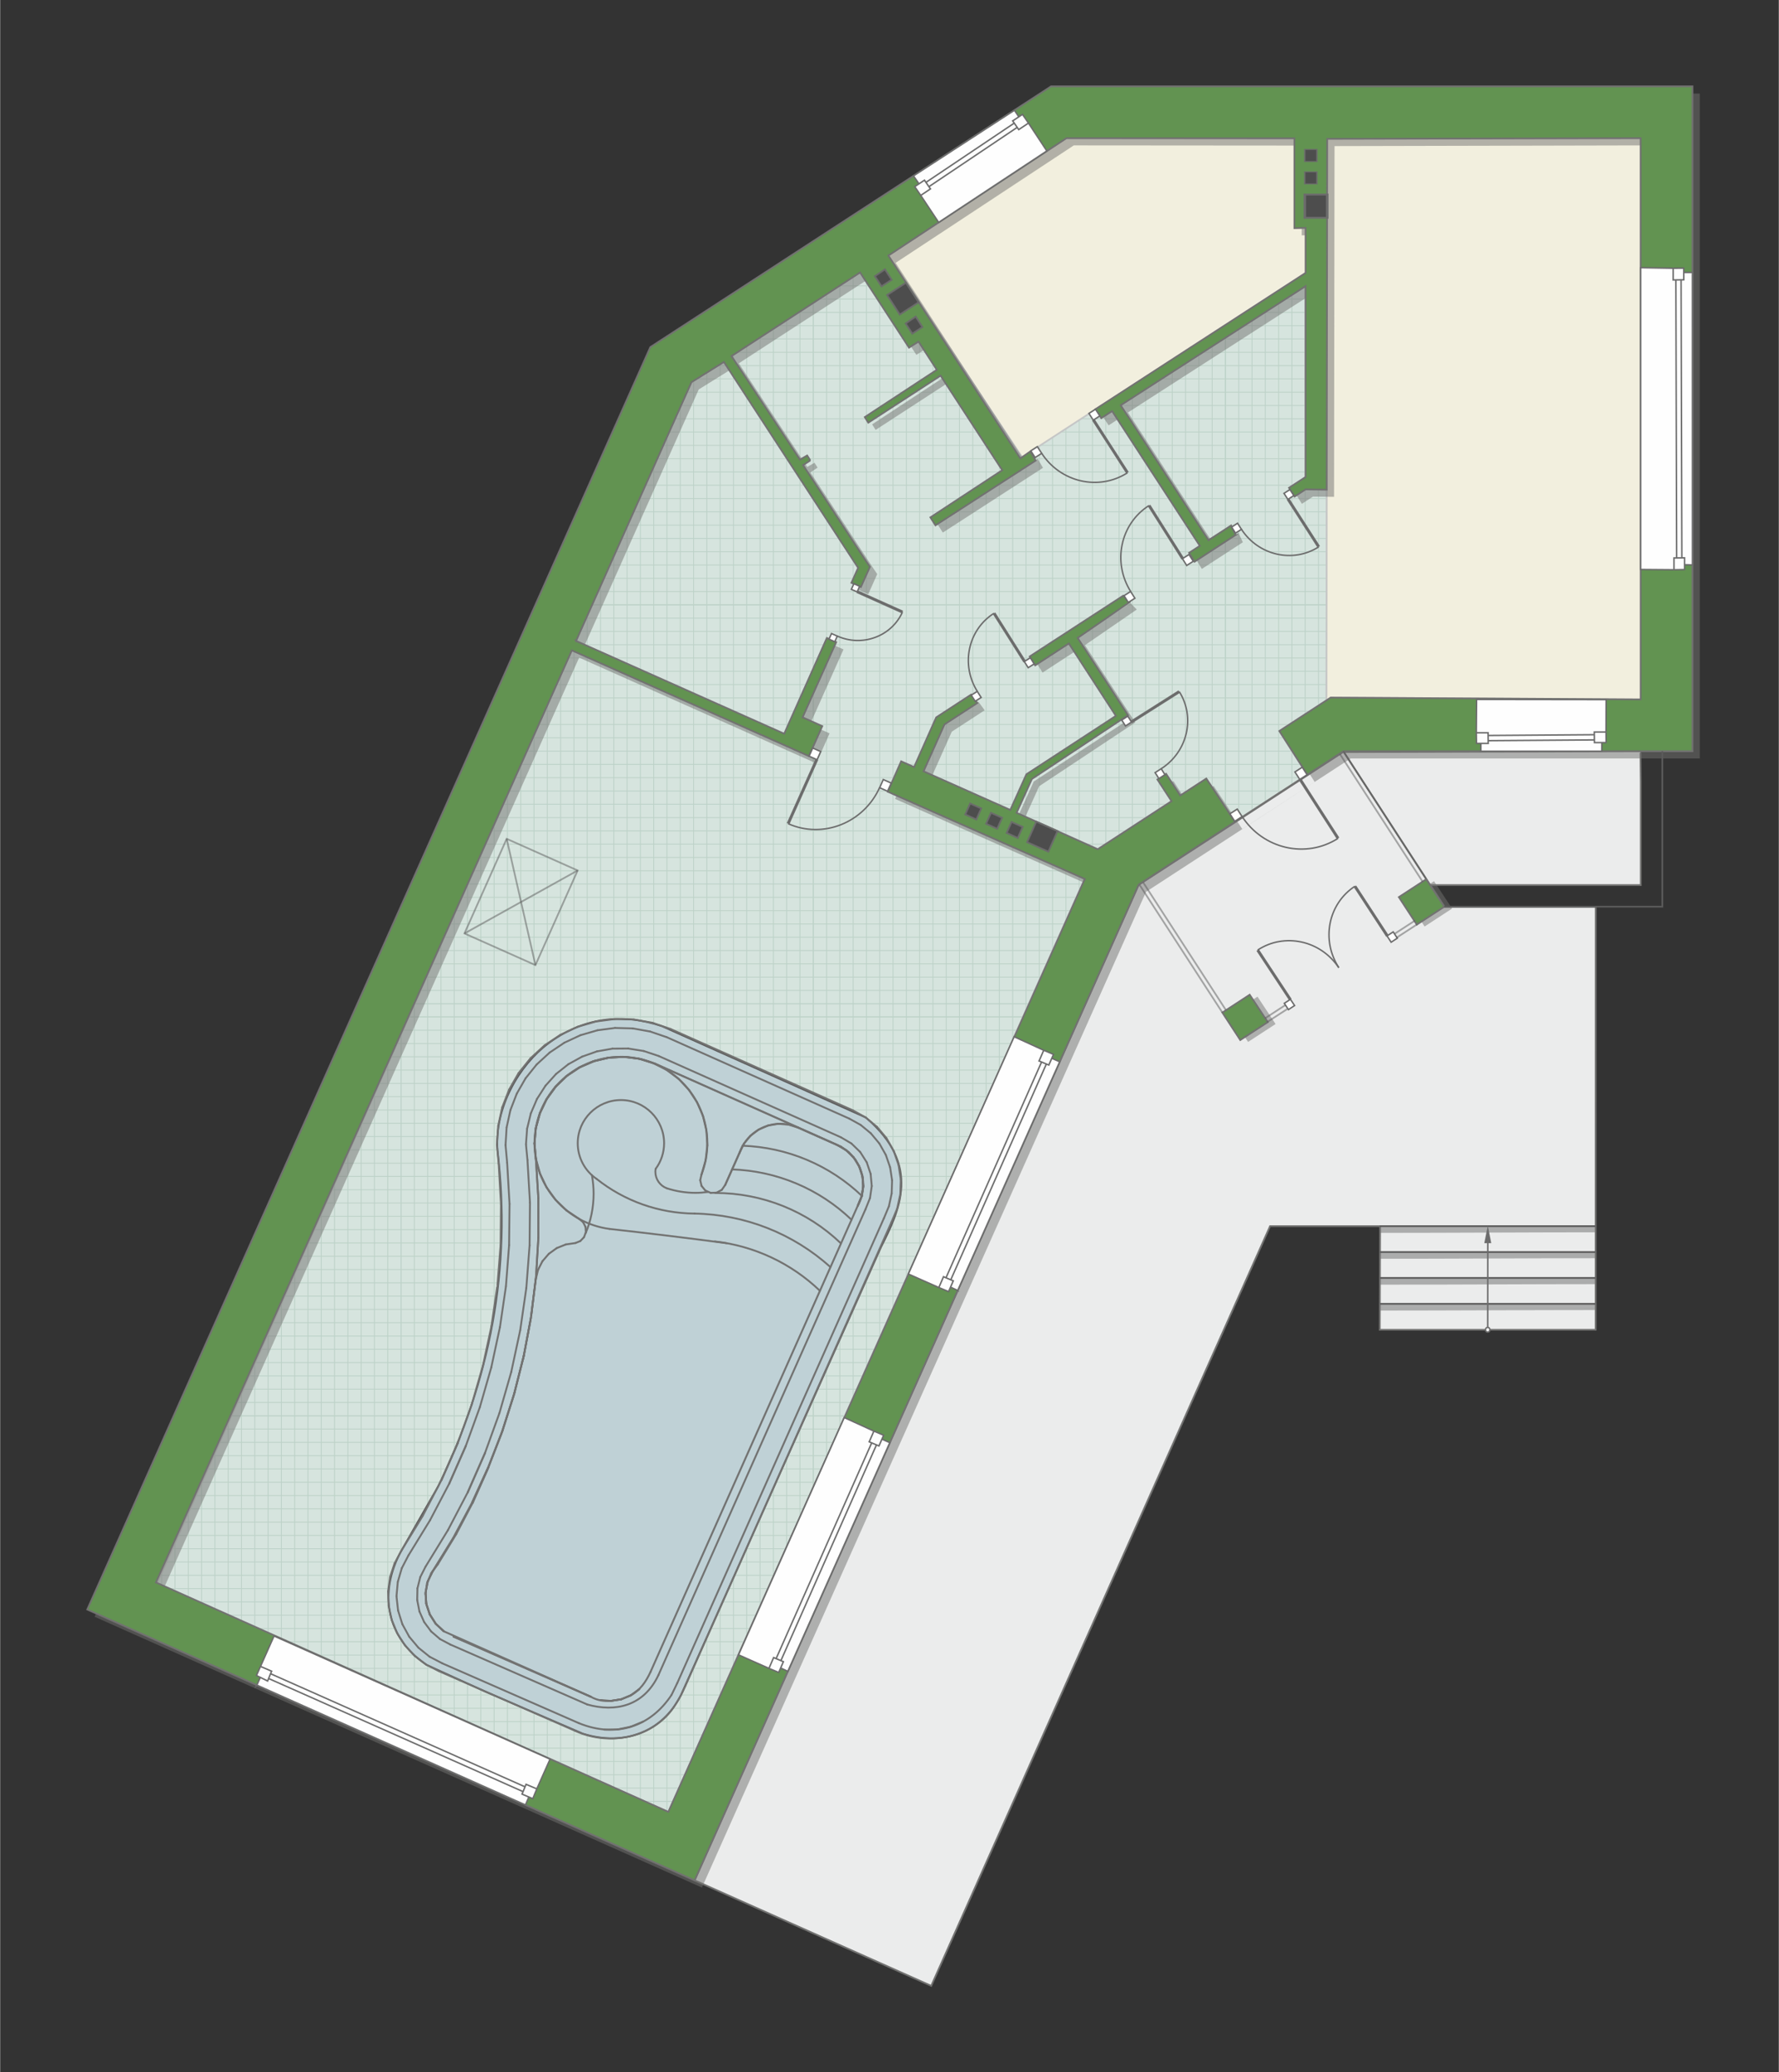 <?xml version="1.0" encoding="UTF-8"?>
<!DOCTYPE svg PUBLIC "-//W3C//DTD SVG 1.1//EN" "http://www.w3.org/Graphics/SVG/1.1/DTD/svg11.dtd">
<!-- Creator: CorelDRAW 2018 (64-Bit) -->
<svg xmlns="http://www.w3.org/2000/svg" xml:space="preserve" width="570px" height="664px" version="1.1" style="shape-rendering:geometricPrecision; text-rendering:geometricPrecision; image-rendering:optimizeQuality; fill-rule:evenodd; clip-rule:evenodd"
viewBox="0 0 410.02 477.73"
 xmlns:xlink="http://www.w3.org/1999/xlink">
 <rect x="0" y="0" width="410.02" height="477.73" fill="#333333" stroke="none"/>
 <defs>
  <style type="text/css">
   <![CDATA[
    .str8 {stroke:#5B5B5B;stroke-width:0.4;stroke-miterlimit:22.926;stroke-opacity:0.502}
    .str7 {stroke:#6C6C6C;stroke-width:0.67;stroke-miterlimit:22.926}
    .str6 {stroke:#6C6C6C;stroke-width:0.34;stroke-miterlimit:22.926}
    .str1 {stroke:#C5C6C6;stroke-width:0.4;stroke-miterlimit:22.926}
    .str2 {stroke:#727271;stroke-width:0.4;stroke-miterlimit:22.926}
    .str3 {stroke:#5B5B5B;stroke-width:0.4;stroke-miterlimit:22.926}
    .str9 {stroke:#6C6C6C;stroke-width:0.4;stroke-miterlimit:22.926}
    .str0 {stroke:#BDD2C8;stroke-width:0.2;stroke-miterlimit:22.926}
    .str4 {stroke:#727271;stroke-width:0.43;stroke-linecap:round;stroke-linejoin:round;stroke-miterlimit:10}
    .str5 {stroke:#727271;stroke-width:0.44;stroke-linecap:round;stroke-linejoin:round;stroke-miterlimit:10}
    .fil1 {fill:none}
    .fil9 {fill:none}
    .fil12 {fill:#FEFEFE}
    .fil0 {fill:#D6E4DE}
    .fil11 {fill:#4D4D4D}
    .fil6 {fill:#629351}
    .fil10 {fill:#6C6C6C}
    .fil3 {fill:#EBECEC}
    .fil2 {fill:#F2EFDE}
    .fil7 {fill:white}
    .fil4 {fill:#BFD1D6}
    .fil5 {fill:#727271;fill-opacity:0.502}
    .fil8 {fill:#6C6C6C;fill-opacity:0.502}
   ]]>
  </style>
   <clipPath id="id0">
    <path d="M159.35 88.11l86.45 -56.26 52.55 0.1 0 20.65 2.58 0 0 60.14 4.87 0.14 -0.06 48.59 -10.87 7.07 6.41 10.07 -16.64 10.84 -6.61 -9.97 -24.99 16.26 -99.01 221.98 -117.91 -52.68 96.49 -216.98 26.74 -59.95zm-25.04 311.57c9.63,3 18.25,-0.37 22.58,-8.79 15.38,-34.46 30.77,-68.92 46.16,-103.38 4.21,-8.39 9.44,-18.89 -3.52,-29.88l-46.97 -21.05c-9.36,-3.13 -18.32,-1.92 -26.23,4 -6.66,4.99 -12.4,14.67 -11.69,24.63 3.29,27.21 -1.75,53.1 -13.71,77.53l-8.45 14.77c-5.25,9.53 -3.66,19.98 5.85,26.33l13.53 6.16c7.48,3.23 14.96,6.46 22.45,9.68z"/>
   </clipPath>
 </defs>
 <g id="ПОЛ">
  <path class="fil0" d="M159.35 88.11l86.45 -56.26 52.55 0.1 0 20.65 2.58 0 0 60.14 4.87 0.14 -0.06 48.59 -10.87 7.07 6.41 10.07 -16.64 10.84 -6.61 -9.97 -24.99 16.26 -99.01 221.98 -117.91 -52.68 96.49 -216.98 26.74 -59.95zm-25.04 311.57c9.63,3 18.25,-0.37 22.58,-8.79 15.38,-34.46 30.77,-68.92 46.16,-103.38 4.21,-8.39 9.44,-18.89 -3.52,-29.88l-46.97 -21.05c-9.36,-3.13 -18.32,-1.92 -26.23,4 -6.66,4.99 -12.4,14.67 -11.69,24.63 3.29,27.21 -1.75,53.1 -13.71,77.53l-8.45 14.77c-5.25,9.53 -3.66,19.98 5.85,26.33l13.53 6.16c7.48,3.23 14.96,6.46 22.45,9.68z"/>
  <g style="clip-path:url(#id0)">
   <g id="_2994800676688">
    <path id="1" class="fil1 str0" d="M334.48 213.01l-259.29 0m259.29 3.06l-259.29 0m259.29 3.07l-259.29 0m259.29 3.06l-259.29 0m259.29 3.07l-259.29 0m259.29 3.06l-259.29 0m259.29 3.07l-259.29 0m259.29 3.06l-259.29 0m259.3 -45.97l-259.3 0m259.3 3.06l-259.3 0m259.3 3.07l-259.3 0m259.3 3.06l-259.3 0m259.3 3.07l-259.3 0m259.3 3.06l-259.3 0m259.3 3.07l-259.3 0m259.3 3.06l-259.3 0m259.29 -45.98l-259.29 0m259.29 3.07l-259.29 0m259.29 3.06l-259.29 0m259.29 3.07l-259.29 0m259.29 3.07l-259.29 0m259.29 3.06l-259.29 0m259.29 3.07l-259.29 0m259.29 3.06l-259.29 0m259.3 -45.98l-259.3 0m259.3 3.07l-259.3 0m259.3 3.06l-259.3 0m259.3 3.07l-259.3 0m259.3 3.06l-259.3 0m259.3 3.07l-259.3 0m259.3 3.06l-259.3 0m259.3 3.07l-259.3 0"/>
    <path class="fil1 str0" d="M208.89 344.93l0 -315.86m-3.07 315.86l0 -315.86m-3.06 315.86l0 -315.86m-3.07 315.86l0 -315.86m-3.06 315.86l0 -315.86m-3.07 315.86l0 -315.86m-3.06 315.86l0 -315.86m-3.07 315.86l0 -315.86m45.98 315.86l0 -315.85m-3.07 315.85l0 -315.85m-3.06 315.85l0 -315.85m-3.07 315.85l0 -315.85m-3.06 315.85l0 -315.85m-3.07 315.85l0 -315.85m-3.06 315.85l0 -315.85m-3.07 315.85l0 -315.85m45.98 315.85l0 -315.86m-3.06 315.86l0 -315.86m-3.07 315.86l0 -315.86m-3.06 315.86l0 -315.86m-3.07 315.86l0 -315.86m-3.07 315.86l0 -315.86m-3.06 315.86l0 -315.86m-3.07 315.86l0 -315.86m45.98 315.86l0 -315.85m-3.06 315.85l0 -315.85m-3.07 315.85l0 -315.85m-3.06 315.85l0 -315.85m-3.07 315.85l0 -315.85m-3.06 315.85l0 -315.85m-3.07 315.85l0 -315.85m-3.06 315.85l0 -315.85"/>
    <path class="fil1 str0" d="M113.87 425.44l0 -387.59m-3.07 387.59l0 -387.59m-3.06 387.59l0 -387.59m-3.07 387.59l0 -387.59m-3.06 387.59l0 -387.59m-3.07 387.59l0 -387.59m-3.06 387.59l0 -387.59m-3.07 387.59l0 -387.59m45.98 387.6l0 -387.6m-3.07 387.6l0 -387.6m-3.06 387.6l0 -387.6m-3.07 387.6l0 -387.6m-3.06 387.6l0 -387.6m-3.07 387.6l0 -387.6m-3.06 387.6l0 -387.6m-3.07 387.6l0 -387.6m45.98 387.59l0 -387.59m-3.07 387.59l0 -387.59m-3.06 387.59l0 -387.59m-3.07 387.59l0 -387.59m-3.06 387.59l0 -387.59m-3.07 387.59l0 -387.59m-3.06 387.59l0 -387.59m-3.07 387.59l0 -387.59m45.98 387.6l0 -387.6m-3.06 387.6l0 -387.6m-3.07 387.6l0 -387.6m-3.06 387.6l0 -387.6m-3.07 387.6l0 -387.6m-3.07 387.6l0 -387.6m-3.06 387.6l0 -387.6m-3.07 387.6l0 -387.6"/>
    <path class="fil1 str0" d="M361.21 304.94l-338.65 0m338.65 3.07l-338.65 0m338.65 3.06l-338.65 0m338.65 3.07l-338.65 0m338.65 3.06l-338.65 0m338.65 3.07l-338.65 0m338.65 3.06l-338.65 0m338.65 3.07l-338.65 0m338.65 -45.98l-338.65 0m338.65 3.07l-338.65 0m338.65 3.06l-338.65 0m338.65 3.07l-338.65 0m338.65 3.06l-338.65 0m338.65 3.07l-338.65 0m338.65 3.06l-338.65 0m338.65 3.07l-338.65 0m338.65 -45.98l-338.65 0m338.65 3.06l-338.65 0m338.65 3.07l-338.65 0m338.65 3.06l-338.65 0m338.65 3.07l-338.65 0m338.65 3.06l-338.65 0m338.65 3.07l-338.65 0m338.65 3.06l-338.65 0m338.65 -45.97l-338.65 0m338.65 3.06l-338.65 0m338.65 3.07l-338.65 0m338.65 3.06l-338.65 0m338.65 3.07l-338.65 0m338.65 3.06l-338.65 0m338.65 3.07l-338.65 0m338.65 3.06l-338.65 0"/>
    <path class="fil1 str0" d="M363.07 399.96l-338.65 0m338.65 3.06l-338.65 0m338.65 3.07l-338.65 0m338.65 3.07l-338.65 0m338.65 3.06l-338.65 0m338.65 3.07l-338.65 0m338.65 3.06l-338.65 0m338.65 3.07l-338.65 0m338.65 -45.98l-338.65 0m338.65 3.06l-338.65 0m338.65 3.07l-338.65 0m338.65 3.06l-338.65 0m338.65 3.07l-338.65 0m338.65 3.07l-338.65 0m338.65 3.06l-338.65 0m338.65 3.07l-338.65 0m338.65 -45.98l-338.65 0m338.65 3.06l-338.65 0m338.65 3.07l-338.65 0m338.65 3.06l-338.65 0m338.65 3.07l-338.65 0m338.65 3.06l-338.65 0m338.65 3.07l-338.65 0m338.65 3.06l-338.65 0m338.65 -45.97l-338.65 0m338.65 3.06l-338.65 0m338.65 3.07l-338.65 0m338.65 3.06l-338.65 0m338.65 3.07l-338.65 0m338.65 3.06l-338.65 0m338.65 3.07l-338.65 0m338.65 3.06l-338.65 0"/>
    <path class="fil1 str0" d="M303.9 348.68l0 -315.86m-3.06 315.86l0 -315.86m-3.07 315.86l0 -315.86m-3.06 315.86l0 -315.86m-3.07 315.86l0 -315.86m-3.06 315.86l0 -315.86m-3.07 315.86l0 -315.86m-3.06 315.86l0 -315.86m45.98 315.86l0 -315.85m-3.07 315.85l0 -315.85m-3.07 315.85l0 -315.85m-3.06 315.85l0 -315.85m-3.07 315.85l0 -315.85m-3.06 315.85l0 -315.85m-3.07 315.85l0 -315.85m-3.06 315.85l0 -315.85m45.98 315.85l0 -315.86m-3.07 315.86l0 -315.86m-3.06 315.86l0 -315.86m-3.07 315.86l0 -315.86m-3.06 315.86l0 -315.86m-3.07 315.86l0 -315.86m-3.06 315.86l0 -315.86m-3.07 315.86l0 -315.86m45.98 315.86l0 -315.85m-3.07 315.85l0 -315.85m-3.06 315.85l0 -315.85m-3.07 315.85l0 -315.85m-3.06 315.85l0 -315.85m-3.07 315.85l0 -315.85m-3.06 315.85l0 -315.85m-3.07 315.85l0 -315.85"/>
    <path class="fil1 str0" d="M325.71 118l-223.33 0m223.33 3.07l-223.33 0m223.33 3.06l-223.33 0m223.33 3.07l-223.33 0m223.33 3.06l-223.33 0m223.33 3.07l-223.33 0m223.33 3.06l-223.33 0m223.33 3.07l-223.33 0m223.33 -45.98l-223.32 0m223.32 3.07l-223.32 0m223.32 3.06l-223.32 0m223.32 3.07l-223.32 0m223.32 3.06l-223.32 0m223.32 3.07l-223.32 0m223.32 3.06l-223.32 0m223.32 3.07l-223.32 0m223.32 -45.98l-223.33 0m223.33 3.06l-223.33 0m223.33 3.07l-223.33 0m223.33 3.06l-223.33 0m223.33 3.07l-223.33 0m223.33 3.07l-223.33 0m223.33 3.06l-223.33 0m223.33 3.07l-223.33 0m223.33 -45.98l-223.32 0m223.32 3.06l-223.32 0m223.32 3.07l-223.32 0m223.32 3.06l-223.32 0m223.32 3.07l-223.32 0m223.32 3.06l-223.32 0m223.32 3.07l-223.32 0m223.32 3.07l-223.32 0"/>
    <path class="fil1 str0" d="M299.13 22.97l-98.51 0m98.51 3.06l-98.51 0m98.51 3.07l-98.51 0m98.51 3.07l-98.51 0m98.51 3.06l-98.51 0m98.51 3.07l-98.51 0m98.51 3.06l-98.51 0m98.51 3.07l-98.51 0m98.51 -45.98l-98.51 0m98.51 3.06l-98.51 0m98.51 3.07l-98.51 0m98.51 3.06l-98.51 0m98.51 3.07l-98.51 0m98.51 3.07l-98.51 0m98.51 3.06l-98.51 0m98.51 3.07l-98.51 0m98.51 -45.98l-98.51 0m98.51 3.06l-98.51 0m98.51 3.07l-98.51 0m98.51 3.06l-98.51 0m98.51 3.07l-98.51 0m98.51 3.06l-98.51 0m98.51 3.07l-98.51 0m98.51 3.06l-98.51 0m98.51 -45.97l-98.51 0m98.51 3.06l-98.51 0m98.51 3.07l-98.51 0m98.51 3.06l-98.51 0m98.51 3.07l-98.51 0m98.51 3.06l-98.51 0m98.51 3.07l-98.51 0m98.51 3.06l-98.51 0"/>
    <path class="fil1 str0" d="M18.84 419.95l0 -387.59m-3.06 387.59l0 -387.59m-3.07 387.59l0 -387.59m-3.06 387.59l0 -387.59m-3.07 387.59l0 -387.59m-3.06 387.59l0 -387.59m-3.07 387.59l0 -387.59m-3.06 387.59l0 -387.59m45.98 387.6l0 -387.6m-3.07 387.6l0 -387.6m-3.07 387.6l0 -387.6m-3.06 387.6l0 -387.6m-3.07 387.6l0 -387.6m-3.06 387.6l0 -387.6m-3.07 387.6l0 -387.6m-3.06 387.6l0 -387.6m45.98 387.59l0 -387.59m-3.07 387.59l0 -387.59m-3.06 387.59l0 -387.59m-3.07 387.59l0 -387.59m-3.06 387.59l0 -387.59m-3.07 387.59l0 -387.59m-3.06 387.59l0 -387.59m-3.07 387.59l0 -387.59m45.98 387.6l0 -387.6m-3.07 387.6l0 -387.6m-3.06 387.6l0 -387.6m-3.07 387.6l0 -387.6m-3.06 387.6l0 -387.6m-3.07 387.6l0 -387.6m-3.06 387.6l0 -387.6m-3.07 387.6l0 -387.6"/>
   </g>
  </g>
  <path class="fil1 str1" d="M159.35 88.11l86.45 -56.26 52.55 0.1 0 20.65 2.58 0 0 60.14 4.87 0.14 -0.06 48.59 -10.87 7.07 6.41 10.07 -16.64 10.84 -6.61 -9.97 -24.99 16.26 -99.01 221.98 -117.91 -52.68 96.49 -216.98 26.74 -59.95zm-25.04 311.57c9.63,3 18.25,-0.37 22.58,-8.79 15.38,-34.46 30.77,-68.92 46.16,-103.38 4.21,-8.39 9.44,-18.89 -3.52,-29.88l-46.97 -21.05c-9.36,-3.13 -18.32,-1.92 -26.23,4 -6.66,4.99 -12.4,14.67 -11.69,24.63 3.29,27.21 -1.75,53.1 -13.71,77.53l-8.45 14.77c-5.25,9.53 -3.66,19.98 5.85,26.33l13.53 6.16c7.48,3.23 14.96,6.46 22.45,9.68z"/>
  <polygon id="ламинат" class="fil2 str1" points="300.93,31.85 245.8,31.85 204.74,58.92 235.58,105.4 300.93,62.92 300.93,112.82 305.8,112.88 305.74,161.47 306.71,160.83 378.35,161.3 378.17,31.85 347.82,31.85 "/>
  <polygon id="Терраса" class="fil3 str2" points="367.81,209.03 367.79,282.68 367.79,306.57 318.03,306.57 318.11,282.68 292.74,282.68 214.63,457.82 160.08,433.5 262.42,204.02 309.7,173.3 332.9,209.03 "/>
  <polygon id="Терраса_0" class="fil3 str2" points="378.11,173.19 378.19,180.16 378.19,204.05 329.67,204.05 309.75,173.38 "/>
  <path class="fil4 str3" d="M134.31 399.68c9.63,3 18.25,-0.37 22.58,-8.79 15.38,-34.46 30.77,-68.92 46.16,-103.38 4.21,-8.39 9.44,-18.89 -3.52,-29.88l-46.97 -21.05c-9.36,-3.13 -18.32,-1.92 -26.23,4 -6.66,4.99 -12.4,14.67 -11.69,24.63 3.29,27.21 -1.75,53.1 -13.71,77.53l-8.45 14.77c-5.25,9.53 -3.66,19.98 5.85,26.33l13.53 6.16c7.48,3.23 14.96,6.46 22.45,9.68z"/>
 </g>
 <g id="СТЕНЫ">
  <g id="_2994800684048">
   <line class="fil1 str4" x1="114.56" y1="296.76" x2="113.21" y2= "306.03" />
   <line class="fil1 str4" x1="108.7" y1="323.82" x2="105.51" y2= "332.64" />
   <line class="fil1 str4" x1="105.51" y1="332.64" x2="101.73" y2= "341.21" />
   <line class="fil1 str4" x1="122.35" y1="303.77" x2="120.69" y2= "312.7" />
   <line class="fil1 str4" x1="115.81" y1="329.79" x2="112.54" y2= "338.26" />
   <line class="fil1 str4" x1="112.54" y1="338.26" x2="108.76" y2= "346.52" />
   <line class="fil1 str4" x1="122.35" y1="303.77" x2="120.69" y2= "312.7" />
   <line class="fil1 str4" x1="115.81" y1="329.79" x2="112.54" y2= "338.26" />
   <line class="fil1 str4" x1="112.54" y1="338.26" x2="108.76" y2= "346.52" />
   <line class="fil1 str4" x1="115.09" y1="325.78" x2="111.74" y2= "335.04" />
   <line class="fil1 str4" x1="111.74" y1="335.04" x2="107.78" y2= "344.05" />
   <line class="fil1 str4" x1="110.58" y1="324.4" x2="107.34" y2= "333.35" />
   <line class="fil1 str4" x1="107.34" y1="333.35" x2="103.51" y2= "342.05" />
   <line class="fil1 str5" x1="122.25" y1="304.41" x2="120.54" y2= "313.37" />
   <line class="fil1 str5" x1="115.55" y1="330.53" x2="112.22" y2= "339.02" />
   <line class="fil1 str5" x1="112.22" y1="339.02" x2="108.9" y2= "346.48" />
   <path class="fil1 str4" d="M140.47 283.32c-9.9,-1.32 -17.3,-9.77 -17.3,-19.75 0,-11.01 8.92,-19.93 19.93,-19.93 11,0 19.92,8.92 19.92,19.93 0,2.46 -0.46,4.9 -1.34,7.19"/>
   <path class="fil1 str4" d="M170.43 265.79c1.38,-4.01 5.16,-6.71 9.41,-6.71 1.42,0 2.82,0.3 4.11,0.89"/>
   <path class="fil1 str4" d="M163.14 274.8c-0.95,0.13 -1.91,0.2 -2.86,0.2 -2.25,0 -4.48,-0.36 -6.61,-1.05"/>
   <path class="fil1 str4" d="M153.67 273.95c-1.58,-0.6 -2.63,-2.11 -2.63,-3.8 0,-0.22 0.02,-0.45 0.06,-0.67"/>
   <path class="fil1 str4" d="M137.52 271.81c-2.74,-1.85 -4.38,-4.94 -4.38,-8.24 0,-5.5 4.46,-9.96 9.96,-9.96 5.49,0 9.95,4.46 9.95,9.96 0,2.12 -0.68,4.2 -1.95,5.91"/>
   <line class="fil1 str4" x1="92.48" y1="357.51" x2="90.91" y2= "360.44" />
   <line class="fil1 str4" x1="90.91" y1="360.44" x2="89.88" y2= "363.59" />
   <line class="fil1 str4" x1="89.55" y1="370.21" x2="90.26" y2= "373.45" />
   <line class="fil1 str4" x1="90.26" y1="373.45" x2="91.53" y2= "376.53" />
   <line class="fil1 str4" x1="91.53" y1="376.53" x2="93.32" y2= "379.33" />
   <line class="fil1 str4" x1="93.32" y1="379.33" x2="95.57" y2= "381.77" />
   <line class="fil1 str4" x1="95.57" y1="381.77" x2="98.22" y2= "383.78" />
   <line class="fil1 str4" x1="98.22" y1="383.78" x2="101.18" y2= "385.29" />
   <line class="fil1 str4" x1="196.56" y1="255.98" x2="154.52" y2= "237.22" />
   <line class="fil1 str4" x1="154.52" y1="237.22" x2="150.38" y2= "235.8" />
   <line class="fil1 str4" x1="150.38" y1="235.8" x2="146.06" y2= "235.03" />
   <line class="fil1 str4" x1="146.06" y1="235.03" x2="141.67" y2= "234.93" />
   <line class="fil1 str4" x1="141.67" y1="234.93" x2="137.32" y2= "235.5" />
   <line class="fil1 str4" x1="137.32" y1="235.5" x2="133.11" y2= "236.72" />
   <line class="fil1 str4" x1="133.11" y1="236.72" x2="129.14" y2= "238.57" />
   <line class="fil1 str4" x1="129.14" y1="238.57" x2="125.49" y2= "241.01" />
   <line class="fil1 str4" x1="125.49" y1="241.01" x2="122.26" y2= "243.97" />
   <line class="fil1 str4" x1="122.26" y1="243.97" x2="119.51" y2= "247.39" />
   <line class="fil1 str4" x1="119.51" y1="247.39" x2="117.33" y2= "251.19" />
   <line class="fil1 str4" x1="117.33" y1="251.19" x2="115.74" y2= "255.28" />
   <line class="fil1 str4" x1="115.74" y1="255.28" x2="114.8" y2= "259.56" />
   <line class="fil1 str4" x1="114.8" y1="259.56" x2="114.52" y2= "263.94" />
   <line class="fil1 str4" x1="114.52" y1="263.94" x2="114.92" y2= "268.31" />
   <line class="fil1 str4" x1="114.92" y1="268.31" x2="115.45" y2= "277.67" />
   <line class="fil1 str4" x1="115.45" y1="277.67" x2="115.36" y2= "287.04" />
   <line class="fil1 str4" x1="105.51" y1="332.64" x2="101.73" y2= "341.21" />
   <line class="fil1 str4" x1="99.7" y1="362.25" x2="98.57" y2= "364.57" />
   <line class="fil1 str4" x1="98.21" y1="369.68" x2="99" y2= "372.13" />
   <line class="fil1 str4" x1="99" y1="372.13" x2="100.37" y2= "374.31" />
   <line class="fil1 str4" x1="100.37" y1="374.31" x2="102.25" y2= "376.08" />
   <line class="fil1 str4" x1="104.51" y1="377.32" x2="136.15" y2= "391.17" />
   <line class="fil1 str4" x1="196.74" y1="266.84" x2="195.05" y2= "265.19" />
   <line class="fil1 str4" x1="193.01" y1="263.99" x2="151.01" y2= "245.25" />
   <line class="fil1 str4" x1="151.01" y1="245.25" x2="147.6" y2= "244.14" />
   <line class="fil1 str4" x1="147.6" y1="244.14" x2="144.05" y2= "243.65" />
   <line class="fil1 str4" x1="144.05" y1="243.65" x2="140.47" y2= "243.81" />
   <line class="fil1 str4" x1="140.47" y1="243.81" x2="136.98" y2= "244.61" />
   <line class="fil1 str4" x1="136.98" y1="244.61" x2="133.69" y2= "246.01" />
   <line class="fil1 str4" x1="133.69" y1="246.01" x2="130.7" y2= "247.98" />
   <line class="fil1 str4" x1="130.7" y1="247.98" x2="128.11" y2= "250.46" />
   <line class="fil1 str4" x1="128.11" y1="250.46" x2="126" y2= "253.35" />
   <line class="fil1 str4" x1="126" y1="253.35" x2="124.45" y2= "256.58" />
   <line class="fil1 str4" x1="124.45" y1="256.58" x2="123.49" y2= "260.04" />
   <line class="fil1 str4" x1="123.49" y1="260.04" x2="123.17" y2= "263.6" />
   <line class="fil1 str4" x1="123.17" y1="263.6" x2="123.49" y2= "267.17" />
   <line class="fil1 str4" x1="123.49" y1="267.17" x2="124.06" y2= "276.23" />
   <line class="fil1 str4" x1="124.06" y1="276.23" x2="124.07" y2= "285.32" />
   <line class="fil1 str4" x1="112.54" y1="338.26" x2="108.76" y2= "346.52" />
   <line class="fil1 str4" x1="104.47" y1="354.53" x2="99.7" y2= "362.25" />
   <line class="fil1 str4" x1="99.7" y1="362.25" x2="98.57" y2= "364.57" />
   <line class="fil1 str4" x1="98.21" y1="369.68" x2="99" y2= "372.13" />
   <line class="fil1 str4" x1="99" y1="372.13" x2="100.37" y2= "374.31" />
   <line class="fil1 str4" x1="100.37" y1="374.31" x2="102.25" y2= "376.08" />
   <line class="fil1 str4" x1="104.51" y1="377.32" x2="136.15" y2= "391.17" />
   <line class="fil1 str4" x1="196.74" y1="266.84" x2="195.05" y2= "265.19" />
   <line class="fil1 str4" x1="193.01" y1="263.99" x2="151.01" y2= "245.25" />
   <line class="fil1 str4" x1="151.01" y1="245.25" x2="147.6" y2= "244.14" />
   <line class="fil1 str4" x1="147.6" y1="244.14" x2="144.05" y2= "243.65" />
   <line class="fil1 str4" x1="144.05" y1="243.65" x2="140.47" y2= "243.81" />
   <line class="fil1 str4" x1="140.47" y1="243.81" x2="136.98" y2= "244.61" />
   <line class="fil1 str4" x1="136.98" y1="244.61" x2="133.69" y2= "246.01" />
   <line class="fil1 str4" x1="133.69" y1="246.01" x2="130.7" y2= "247.98" />
   <line class="fil1 str4" x1="130.7" y1="247.98" x2="128.11" y2= "250.46" />
   <line class="fil1 str4" x1="128.11" y1="250.46" x2="126" y2= "253.35" />
   <line class="fil1 str4" x1="126" y1="253.35" x2="124.45" y2= "256.58" />
   <line class="fil1 str4" x1="124.45" y1="256.58" x2="123.49" y2= "260.04" />
   <line class="fil1 str4" x1="123.49" y1="260.04" x2="123.17" y2= "263.6" />
   <line class="fil1 str4" x1="123.17" y1="263.6" x2="123.49" y2= "267.17" />
   <line class="fil1 str4" x1="123.49" y1="267.17" x2="124.06" y2= "276.23" />
   <line class="fil1 str4" x1="124.06" y1="276.23" x2="124.07" y2= "285.32" />
   <line class="fil1 str4" x1="112.54" y1="338.26" x2="108.76" y2= "346.52" />
   <line class="fil1 str4" x1="104.47" y1="354.53" x2="99.7" y2= "362.25" />
   <line class="fil1 str4" x1="98.06" y1="361.18" x2="96.85" y2= "363.57" />
   <line class="fil1 str4" x1="96.13" y1="368.87" x2="96.65" y2= "371.51" />
   <line class="fil1 str4" x1="96.65" y1="371.51" x2="97.74" y2= "373.96" />
   <line class="fil1 str4" x1="97.74" y1="373.96" x2="99.35" y2= "376.12" />
   <line class="fil1 str4" x1="99.35" y1="376.12" x2="101.39" y2= "377.87" />
   <line class="fil1 str4" x1="101.39" y1="377.87" x2="103.76" y2= "379.13" />
   <line class="fil1 str4" x1="196.23" y1="263.62" x2="193.8" y2= "262.19" />
   <line class="fil1 str4" x1="193.8" y1="262.19" x2="151.79" y2= "243.45" />
   <line class="fil1 str4" x1="151.79" y1="243.45" x2="148.35" y2= "242.3" />
   <line class="fil1 str4" x1="148.35" y1="242.3" x2="144.77" y2= "241.73" />
   <line class="fil1 str4" x1="144.77" y1="241.73" x2="141.15" y2= "241.76" />
   <line class="fil1 str4" x1="141.15" y1="241.76" x2="137.57" y2= "242.39" />
   <line class="fil1 str4" x1="137.57" y1="242.39" x2="134.15" y2= "243.6" />
   <line class="fil1 str4" x1="134.15" y1="243.6" x2="130.98" y2= "245.35" />
   <line class="fil1 str4" x1="130.98" y1="245.35" x2="128.14" y2= "247.6" />
   <line class="fil1 str4" x1="128.14" y1="247.6" x2="125.71" y2= "250.3" />
   <line class="fil1 str4" x1="125.71" y1="250.3" x2="123.75" y2= "253.35" />
   <line class="fil1 str4" x1="123.75" y1="253.35" x2="122.33" y2= "256.68" />
   <line class="fil1 str4" x1="122.33" y1="256.68" x2="121.47" y2= "260.21" />
   <line class="fil1 str4" x1="121.47" y1="260.21" x2="121.21" y2= "263.82" />
   <line class="fil1 str4" x1="121.21" y1="263.82" x2="121.55" y2= "267.44" />
   <line class="fil1 str4" x1="121.55" y1="267.44" x2="122.13" y2= "277.27" />
   <line class="fil1 str4" x1="122.13" y1="277.27" x2="122.04" y2= "287.12" />
   <line class="fil1 str4" x1="111.74" y1="335.04" x2="107.78" y2= "344.05" />
   <line class="fil1 str4" x1="103.21" y1="352.78" x2="98.06" y2= "361.18" />
   <line class="fil1 str4" x1="94.12" y1="358.58" x2="92.59" y2= "361.52" />
   <line class="fil1 str4" x1="92.59" y1="361.52" x2="91.66" y2= "364.69" />
   <line class="fil1 str4" x1="91.36" y1="367.99" x2="91.72" y2= "371.28" />
   <line class="fil1 str4" x1="91.72" y1="371.28" x2="92.71" y2= "374.44" />
   <line class="fil1 str4" x1="92.71" y1="374.44" x2="94.3" y2= "377.34" />
   <line class="fil1 str4" x1="94.3" y1="377.34" x2="96.43" y2= "379.88" />
   <line class="fil1 str4" x1="96.43" y1="379.88" x2="99" y2= "381.95" />
   <line class="fil1 str4" x1="99" y1="381.95" x2="101.94" y2= "383.48" />
   <line class="fil1 str4" x1="154.77" y1="390.74" x2="156.1" y2= "387.99" />
   <line class="fil1 str4" x1="195.72" y1="257.88" x2="153.69" y2= "239.13" />
   <line class="fil1 str4" x1="149.83" y1="237.81" x2="145.81" y2= "237.09" />
   <line class="fil1 str4" x1="145.81" y1="237.09" x2="141.73" y2= "236.99" />
   <line class="fil1 str4" x1="141.73" y1="236.99" x2="137.69" y2= "237.52" />
   <line class="fil1 str4" x1="137.69" y1="237.52" x2="133.77" y2= "238.66" />
   <line class="fil1 str4" x1="133.77" y1="238.66" x2="130.07" y2= "240.38" />
   <line class="fil1 str4" x1="130.07" y1="240.38" x2="126.68" y2= "242.65" />
   <line class="fil1 str4" x1="126.68" y1="242.65" x2="123.67" y2= "245.41" />
   <line class="fil1 str4" x1="123.67" y1="245.41" x2="121.12" y2= "248.59" />
   <line class="fil1 str4" x1="121.12" y1="248.59" x2="119.09" y2= "252.13" />
   <line class="fil1 str4" x1="119.09" y1="252.13" x2="117.62" y2= "255.93" />
   <line class="fil1 str4" x1="117.62" y1="255.93" x2="116.75" y2= "259.92" />
   <line class="fil1 str4" x1="116.75" y1="259.92" x2="116.5" y2= "263.99" />
   <line class="fil1 str4" x1="116.5" y1="263.99" x2="116.87" y2= "268.06" />
   <line class="fil1 str4" x1="116.87" y1="268.06" x2="117.42" y2= "277.55" />
   <line class="fil1 str4" x1="117.42" y1="277.55" x2="117.32" y2= "287.06" />
   <line class="fil1 str4" x1="107.34" y1="333.35" x2="103.51" y2= "342.05" />
   <line class="fil1 str5" x1="112.22" y1="339.02" x2="108.9" y2= "346.48" />
   <line class="fil1 str5" x1="105.11" y1="353.7" x2="100.86" y2= "360.67" />
   <line class="fil1 str5" x1="100.86" y1="360.67" x2="99.37" y2= "362.69" />
   <line class="fil1 str5" x1="99.37" y1="362.69" x2="98.41" y2= "365" />
   <line class="fil1 str5" x1="98.28" y1="369.96" x2="99.11" y2= "372.32" />
   <line class="fil1 str5" x1="99.11" y1="372.32" x2="100.48" y2= "374.42" />
   <line class="fil1 str5" x1="100.48" y1="374.42" x2="102.32" y2= "376.11" />
   <line class="fil1 str5" x1="197.13" y1="267.34" x2="195.65" y2= "265.67" />
   <line class="fil1 str5" x1="183.95" y1="259.97" x2="181.7" y2= "259.26" />
   <line class="fil1 str5" x1="181.7" y1="259.26" x2="179.34" y2= "259.09" />
   <line class="fil1 str5" x1="179.34" y1="259.09" x2="177.01" y2= "259.49" />
   <line class="fil1 str5" x1="174.84" y1="260.43" x2="172.96" y2= "261.85" />
   <line class="fil1 str5" x1="167.13" y1="273.19" x2="166.35" y2= "274.31" />
   <line class="fil1 str5" x1="166.35" y1="274.31" x2="165.15" y2= "274.96" />
   <line class="fil1 str5" x1="165.15" y1="274.96" x2="163.79" y2= "275.01" />
   <line class="fil1 str5" x1="163.79" y1="275.01" x2="162.55" y2= "274.46" />
   <line class="fil1 str5" x1="162.55" y1="274.46" x2="161.69" y2= "273.41" />
   <line class="fil1 str5" x1="161.69" y1="273.41" x2="161.37" y2= "272.09" />
   <line class="fil1 str5" x1="161.37" y1="272.09" x2="161.68" y2= "270.76" />
   <line class="fil1 str5" x1="150.45" y1="245.05" x2="147.06" y2= "244.04" />
   <line class="fil1 str5" x1="147.06" y1="244.04" x2="143.55" y2= "243.64" />
   <line class="fil1 str5" x1="143.55" y1="243.64" x2="140.03" y2= "243.88" />
   <line class="fil1 str5" x1="140.03" y1="243.88" x2="136.6" y2= "244.73" />
   <line class="fil1 str5" x1="136.6" y1="244.73" x2="133.37" y2= "246.17" />
   <line class="fil1 str5" x1="133.37" y1="246.17" x2="130.45" y2= "248.16" />
   <line class="fil1 str5" x1="130.45" y1="248.16" x2="127.93" y2= "250.64" />
   <line class="fil1 str5" x1="127.93" y1="250.64" x2="125.89" y2= "253.52" />
   <line class="fil1 str5" x1="125.89" y1="253.52" x2="124.38" y2= "256.72" />
   <line class="fil1 str5" x1="124.38" y1="256.72" x2="123.47" y2= "260.14" />
   <line class="fil1 str5" x1="123.47" y1="260.14" x2="123.17" y2= "263.66" />
   <line class="fil1 str5" x1="123.17" y1="263.66" x2="123.5" y2= "267.16" />
   <line class="fil1 str5" x1="123.5" y1="267.16" x2="124.44" y2= "270.55" />
   <line class="fil1 str5" x1="124.44" y1="270.55" x2="125.96" y2= "273.73" />
   <line class="fil1 str5" x1="125.96" y1="273.73" x2="128.01" y2= "276.58" />
   <line class="fil1 str5" x1="128.01" y1="276.58" x2="130.54" y2= "279.04" />
   <line class="fil1 str5" x1="130.54" y1="279.04" x2="133.46" y2= "281" />
   <line class="fil1 str5" x1="133.46" y1="281" x2="134.39" y2= "281.78" />
   <line class="fil1 str5" x1="134.59" y1="285.22" x2="133.75" y2= "286.1" />
   <line class="fil1 str5" x1="133.75" y1="286.1" x2="132.63" y2= "286.57" />
   <line class="fil1 str5" x1="132.63" y1="286.57" x2="130.39" y2= "286.9" />
   <line class="fil1 str5" x1="130.39" y1="286.9" x2="128.3" y2= "287.74" />
   <line class="fil1 str5" x1="128.3" y1="287.74" x2="126.47" y2= "289.06" />
   <line class="fil1 str5" x1="126.47" y1="289.06" x2="125" y2= "290.77" />
   <line class="fil1 str4" x1="171.14" y1="264.19" x2="167.13" y2= "273.19" />
   <path class="fil1 str4" d="M193 264.01c3.62,1.58 5.96,5.16 5.96,9.11 0,1.69 -0.44,3.36 -1.26,4.84"/>
   <path class="fil1 str4" d="M171.14 264.14c10.3,0.35 20.11,4.48 27.55,11.61"/>
   <path class="fil1 str4" d="M168.72 269.6c10.29,0.34 20.1,4.47 27.53,11.6"/>
   <path class="fil1 str4" d="M164.81 275.03c0.03,0 0.05,0 0.08,0 10.78,0 21.15,4.16 28.93,11.63"/>
   <path class="fil1 str4" d="M160.09 279.78c11.58,0.2 22.69,4.58 31.3,12.33"/>
   <path class="fil1 str4" d="M164.74 286.2c9.1,1.04 17.61,5.03 24.22,11.37"/>
   <path class="fil1 str4" d="M140.47 283.32c9.02,1 18.02,2.1 27.01,3.29"/>
   <path class="fil1 str4" d="M160.09 279.78c-8.2,-0.06 -16.15,-2.86 -22.57,-7.97"/>
   <path class="fil1 str4" d="M136.41 270.94c0.26,1.41 0.39,2.83 0.39,4.26 0,3.12 -0.62,6.21 -1.83,9.09"/>
   <line class="fil1 str4" x1="89.88" y1="363.59" x2="89.42" y2= "366.89" />
   <line class="fil1 str4" x1="89.42" y1="366.89" x2="89.55" y2= "370.21" />
   <line class="fil1 str4" x1="101.18" y1="385.29" x2="132.59" y2= "399.05" />
   <path class="fil1 str4" d="M132.59 399.05c8.32,3.77 18.6,1.29 23.08,-6.1 0.75,-1.23 1.29,-2.03 2.25,-4.21"/>
   <line class="fil1 str4" x1="157.92" y1="388.74" x2="205.46" y2= "281.77" />
   <line class="fil1 str4" x1="205.46" y1="281.77" x2="206.78" y2= "278.64" />
   <line class="fil1 str4" x1="206.78" y1="278.64" x2="207.5" y2= "275.32" />
   <line class="fil1 str4" x1="207.5" y1="275.32" x2="207.61" y2= "271.93" />
   <line class="fil1 str4" x1="207.61" y1="271.93" x2="207.1" y2= "268.57" />
   <line class="fil1 str4" x1="207.1" y1="268.57" x2="205.99" y2= "265.36" />
   <line class="fil1 str4" x1="205.99" y1="265.36" x2="204.32" y2= "262.4" />
   <line class="fil1 str4" x1="204.32" y1="262.4" x2="202.14" y2= "259.8" />
   <line class="fil1 str4" x1="202.14" y1="259.8" x2="199.53" y2= "257.63" />
   <line class="fil1 str4" x1="199.53" y1="257.63" x2="196.56" y2= "255.98" />
   <line class="fil1 str4" x1="115.36" y1="287.04" x2="114.63" y2= "296.38" />
   <line class="fil1 str4" x1="113.27" y1="305.66" x2="111.29" y2= "314.82" />
   <line class="fil1 str4" x1="111.29" y1="314.82" x2="108.7" y2= "323.82" />
   <line class="fil1 str4" x1="101.73" y1="341.21" x2="97.38" y2= "349.52" />
   <line class="fil1 str4" x1="97.38" y1="349.52" x2="92.48" y2= "357.51" />
   <line class="fil1 str4" x1="98.57" y1="364.57" x2="98.07" y2= "367.1" />
   <line class="fil1 str4" x1="98.07" y1="367.1" x2="98.21" y2= "369.68" />
   <line class="fil1 str4" x1="138.42" y1="391.93" x2="140.8" y2= "392.13" />
   <line class="fil1 str4" x1="140.8" y1="392.13" x2="143.16" y2= "391.76" />
   <line class="fil1 str4" x1="143.16" y1="391.76" x2="145.37" y2= "390.85" />
   <line class="fil1 str4" x1="145.37" y1="390.85" x2="147.3" y2= "389.44" />
   <line class="fil1 str4" x1="197.7" y1="277.96" x2="198.6" y2= "275.77" />
   <line class="fil1 str4" x1="198.6" y1="275.77" x2="198.96" y2= "273.44" />
   <line class="fil1 str4" x1="198.96" y1="273.44" x2="198.75" y2= "271.08" />
   <line class="fil1 str4" x1="198.75" y1="271.08" x2="198" y2= "268.84" />
   <line class="fil1 str4" x1="198" y1="268.84" x2="196.74" y2= "266.84" />
   <line class="fil1 str4" x1="195.05" y1="265.19" x2="193.01" y2= "263.99" />
   <line class="fil1 str4" x1="124.07" y1="285.32" x2="123.52" y2= "294.38" />
   <line class="fil1 str4" x1="123.52" y1="294.38" x2="122.41" y2= "303.39" />
   <line class="fil1 str4" x1="120.76" y1="312.32" x2="118.55" y2= "321.13" />
   <line class="fil1 str4" x1="118.55" y1="321.13" x2="115.81" y2= "329.79" />
   <line class="fil1 str4" x1="108.76" y1="346.52" x2="104.47" y2= "354.53" />
   <line class="fil1 str4" x1="98.57" y1="364.57" x2="98.07" y2= "367.1" />
   <line class="fil1 str4" x1="98.07" y1="367.1" x2="98.21" y2= "369.68" />
   <line class="fil1 str4" x1="140.8" y1="392.13" x2="143.16" y2= "391.76" />
   <line class="fil1 str4" x1="143.16" y1="391.76" x2="145.37" y2= "390.85" />
   <line class="fil1 str4" x1="145.37" y1="390.85" x2="147.3" y2= "389.44" />
   <line class="fil1 str4" x1="197.7" y1="277.96" x2="198.6" y2= "275.77" />
   <line class="fil1 str4" x1="198.6" y1="275.77" x2="198.96" y2= "273.44" />
   <line class="fil1 str4" x1="198.96" y1="273.44" x2="198.75" y2= "271.08" />
   <line class="fil1 str4" x1="198.75" y1="271.08" x2="198" y2= "268.84" />
   <line class="fil1 str4" x1="198" y1="268.84" x2="196.74" y2= "266.84" />
   <line class="fil1 str4" x1="195.05" y1="265.19" x2="193.01" y2= "263.99" />
   <line class="fil1 str4" x1="124.07" y1="285.32" x2="123.52" y2= "294.38" />
   <line class="fil1 str4" x1="123.52" y1="294.38" x2="122.41" y2= "303.39" />
   <line class="fil1 str4" x1="120.76" y1="312.32" x2="118.55" y2= "321.13" />
   <line class="fil1 str4" x1="118.55" y1="321.13" x2="115.81" y2= "329.79" />
   <line class="fil1 str4" x1="108.76" y1="346.52" x2="104.47" y2= "354.53" />
   <line class="fil1 str4" x1="96.85" y1="363.57" x2="96.19" y2= "366.18" />
   <line class="fil1 str4" x1="96.19" y1="366.18" x2="96.13" y2= "368.87" />
   <line class="fil1 str4" x1="103.76" y1="379.13" x2="135.34" y2= "392.96" />
   <line class="fil1 str4" x1="151.73" y1="386.21" x2="199.46" y2= "278.83" />
   <line class="fil1 str4" x1="199.46" y1="278.83" x2="200.51" y2= "276.22" />
   <line class="fil1 str4" x1="200.51" y1="276.22" x2="200.92" y2= "273.43" />
   <line class="fil1 str4" x1="200.92" y1="273.43" x2="200.66" y2= "270.63" />
   <line class="fil1 str4" x1="200.66" y1="270.63" x2="199.76" y2= "267.96" />
   <line class="fil1 str4" x1="199.76" y1="267.96" x2="198.25" y2= "265.58" />
   <line class="fil1 str4" x1="198.25" y1="265.58" x2="196.23" y2= "263.62" />
   <line class="fil1 str4" x1="122.04" y1="287.12" x2="121.29" y2= "296.94" />
   <line class="fil1 str4" x1="121.29" y1="296.94" x2="119.88" y2= "306.68" />
   <line class="fil1 str4" x1="119.88" y1="306.68" x2="117.81" y2= "316.31" />
   <line class="fil1 str4" x1="117.81" y1="316.31" x2="115.09" y2= "325.78" />
   <line class="fil1 str4" x1="107.78" y1="344.05" x2="103.21" y2= "352.78" />
   <line class="fil1 str4" x1="91.66" y1="364.69" x2="91.36" y2= "367.99" />
   <line class="fil1 str4" x1="101.94" y1="383.48" x2="133.4" y2= "397.26" />
   <line class="fil1 str4" x1="139.29" y1="398.77" x2="142.34" y2= "398.71" />
   <line class="fil1 str4" x1="142.34" y1="398.71" x2="145.33" y2= "398.09" />
   <line class="fil1 str4" x1="145.33" y1="398.09" x2="148.16" y2= "396.93" />
   <path class="fil1 str4" d="M133.4 397.26c8.77,3.57 16.65,0.66 21.37,-6.52"/>
   <line class="fil1 str4" x1="156.1" y1="387.99" x2="203.7" y2= "280.91" />
   <line class="fil1 str4" x1="203.7" y1="280.91" x2="204.87" y2= "278.11" />
   <line class="fil1 str4" x1="204.87" y1="278.11" x2="205.51" y2= "275.15" />
   <line class="fil1 str4" x1="205.51" y1="275.15" x2="205.61" y2= "272.12" />
   <line class="fil1 str4" x1="205.61" y1="272.12" x2="205.15" y2= "269.12" />
   <line class="fil1 str4" x1="205.15" y1="269.12" x2="204.16" y2= "266.25" />
   <line class="fil1 str4" x1="204.16" y1="266.25" x2="202.66" y2= "263.61" />
   <line class="fil1 str4" x1="202.66" y1="263.61" x2="200.71" y2= "261.28" />
   <line class="fil1 str4" x1="200.71" y1="261.28" x2="198.37" y2= "259.35" />
   <line class="fil1 str4" x1="198.37" y1="259.35" x2="195.72" y2= "257.88" />
   <line class="fil1 str4" x1="153.69" y1="239.13" x2="149.83" y2= "237.81" />
   <line class="fil1 str4" x1="117.32" y1="287.06" x2="116.59" y2= "296.55" />
   <line class="fil1 str4" x1="116.59" y1="296.55" x2="115.21" y2= "305.96" />
   <line class="fil1 str4" x1="115.21" y1="305.96" x2="113.21" y2= "315.26" />
   <line class="fil1 str4" x1="113.21" y1="315.26" x2="110.58" y2= "324.4" />
   <line class="fil1 str4" x1="103.51" y1="342.05" x2="99.09" y2= "350.48" />
   <line class="fil1 str4" x1="99.09" y1="350.48" x2="94.12" y2= "358.58" />
   <line class="fil1 str5" x1="123.46" y1="294.98" x2="122.31" y2= "304.03" />
   <line class="fil1 str5" x1="120.61" y1="313" x2="118.35" y2= "321.84" />
   <line class="fil1 str5" x1="118.35" y1="321.84" x2="115.55" y2= "330.53" />
   <line class="fil1 str5" x1="108.9" y1="346.48" x2="105.11" y2= "353.7" />
   <line class="fil1 str5" x1="98.41" y1="365" x2="98.04" y2= "367.47" />
   <line class="fil1 str5" x1="98.04" y1="367.47" x2="98.28" y2= "369.96" />
   <line class="fil1 str5" x1="102.32" y1="376.11" x2="136.15" y2= "391.17" />
   <path class="fil1 str5" d="M136.15 391.17c1.55,0.89 3.1,1.05 4.65,0.96"/>
   <line class="fil1 str5" x1="140.8" y1="392.13" x2="143.16" y2= "391.76" />
   <line class="fil1 str5" x1="143.16" y1="391.76" x2="145.37" y2= "390.85" />
   <path class="fil1 str5" d="M145.37 390.85c2.12,-1.15 3.48,-3.1 4.54,-5.38"/>
   <line class="fil1 str5" x1="149.91" y1="385.47" x2="197.7" y2= "277.96" />
   <line class="fil1 str5" x1="197.7" y1="277.96" x2="198.55" y2= "275.89" />
   <line class="fil1 str5" x1="198.55" y1="275.89" x2="198.93" y2= "273.69" />
   <line class="fil1 str5" x1="198.93" y1="273.69" x2="198.81" y2= "271.46" />
   <line class="fil1 str5" x1="198.81" y1="271.46" x2="198.2" y2= "269.31" />
   <line class="fil1 str5" x1="198.2" y1="269.31" x2="197.13" y2= "267.34" />
   <line class="fil1 str5" x1="195.65" y1="265.67" x2="193.84" y2= "264.36" />
   <line class="fil1 str5" x1="193.84" y1="264.36" x2="183.95" y2= "259.97" />
   <line class="fil1 str5" x1="177.01" y1="259.49" x2="174.84" y2= "260.43" />
   <line class="fil1 str5" x1="172.96" y1="261.85" x2="171.46" y2= "263.67" />
   <line class="fil1 str5" x1="171.46" y1="263.67" x2="170.43" y2= "265.79" />
   <line class="fil1 str5" x1="170.43" y1="265.79" x2="167.13" y2= "273.19" />
   <line class="fil1 str5" x1="161.68" y1="270.76" x2="162.63" y2= "267.47" />
   <line class="fil1 str5" x1="162.63" y1="267.47" x2="163.01" y2= "264.05" />
   <line class="fil1 str5" x1="163.01" y1="264.05" x2="162.8" y2= "260.63" />
   <line class="fil1 str5" x1="162.8" y1="260.63" x2="162.01" y2= "257.29" />
   <line class="fil1 str5" x1="162.01" y1="257.29" x2="160.65" y2= "254.14" />
   <line class="fil1 str5" x1="160.65" y1="254.14" x2="158.77" y2= "251.27" />
   <line class="fil1 str5" x1="158.77" y1="251.27" x2="156.43" y2= "248.76" />
   <line class="fil1 str5" x1="156.43" y1="248.76" x2="153.6" y2= "246.64" />
   <line class="fil1 str5" x1="153.6" y1="246.64" x2="150.45" y2= "245.05" />
   <line class="fil1 str5" x1="134.39" y1="281.78" x2="134.94" y2= "282.87" />
   <line class="fil1 str5" x1="134.94" y1="282.87" x2="135.01" y2= "284.08" />
   <line class="fil1 str5" x1="135.01" y1="284.08" x2="134.59" y2= "285.22" />
   <line class="fil1 str5" x1="125" y1="290.77" x2="123.98" y2= "292.78" />
   <line class="fil1 str5" x1="123.98" y1="292.78" x2="123.46" y2= "294.98" />
   <path class="fil1 str4" d="M135.34 392.96c6.46,1.81 13,0.41 16.39,-6.75"/>
  </g>
  <polygon class="fil5" points="324.23,207.26 330.53,203.15 334.7,209.46 328.36,213.6 "/>
  <polygon class="fil5" points="283.54,233.88 289.84,229.77 294.01,236.08 287.67,240.21 "/>
  <path class="fil5" d="M243.95 21.57l147.85 0 0 153.29 -80.48 0 -47.17 30.74 -102.38 229.56 -140 -62.43 129.79 -291.04 92.39 -60.12zm-109.51 127.86l26.6 -59.65 7.49 -4.66 30.94 47.46 -1.54 3.45 2.17 0.97 2.08 -4.64 -1.07 -1.59 -14.34 -21.87 1.7 -1.11 -0.03 0.03 -0.72 -1.14 -1.66 0.97 -15.79 -23.89 29.65 -19.29 11.28 17.34 2.19 -1.39 4.22 6.51 -16.6 10.9 0.8 1.28 16.67 -10.84 14.21 21.8 -16.56 10.87 1.17 1.84 23.09 -14.93 -1.24 -2.1 -2.29 1.61 -30.43 -46.77 41.06 -27.07 52.55 0.04 0 20.7 2.58 -0.06 0 10.4 -48.44 31.41 1.34 2.05 2.5 -1.62 20.22 31.07 -2.47 1.61 1.24 2.04 9.46 -6.15 -0.01 0 -1.01 -2.19 -5.21 3.39 -20.25 -31.12 42.63 -27.45 0 44 -3.82 2.49 1.28 2.02 2.54 -1.66 4.87 0.05 0.11 -80.86 72.26 -0.16 0 129.4 -71.46 -0.42 -11.82 7.7 6.44 10.06 -16.69 10.86 -6.6 -9.95 -6.01 3.91 -3.26 -5.01 -2 1.31 3.26 5 -17.01 11.07 -18.71 -8.4 3.52 -7.8 22.15 -14.69 -11.6 -17.83 11.94 -8.21 -1.45 -1.5 -21.54 14 1.27 2.04 7.76 -5.05 10.84 16.7 -20.63 13.46 -3.71 8.23 -20 -8.91 4.82 -10.81 7.58 -4.94 -1.43 -1.94 -8.05 5.26 -5.1 11.46 -2.98 -1.33 -3.09 6.99 45.43 20.14 -96.01 215.07 -118.13 -52.9 95.88 -214.88 54.66 24.38 3.07 -6.92 -4.53 -2.02 7.74 -17.33 -2.15 -0.96 -9.83 22.07 -47.99 -21.4z"/>
  <path class="fil6 str2" d="M242.26 19.91l147.85 0 0 153.28 -80.48 0 -47.17 30.74 -102.38 229.57 -140 -62.44 129.8 -291.03 92.38 -60.12zm-109.51 127.85l26.6 -59.65 7.49 -4.66 30.94 47.46 -1.54 3.45 2.17 0.97 2.08 -4.64 -1.07 -1.58 -14.34 -21.88 1.7 -1.1 -0.03 0.02 -0.72 -1.14 -1.66 0.97 -15.79 -23.89 29.65 -19.28 11.28 17.33 2.19 -1.39 4.22 6.51 -16.6 10.9 0.8 1.28 16.67 -10.84 14.21 21.8 -16.56 10.88 1.17 1.83 23.09 -14.93 -1.24 -2.09 -2.29 1.6 -30.43 -46.77 41.06 -27.07 52.55 0.04 0 20.71 2.58 -0.06 0 10.39 -48.44 31.41 1.34 2.05 2.5 -1.62 20.22 31.07 -2.47 1.61 1.24 2.05 9.46 -6.16 -0.01 0 -1.01 -2.19 -5.21 3.39 -20.25 -31.11 42.63 -27.46 0 44 -3.82 2.49 1.28 2.02 2.54 -1.66 4.87 0.06 0.11 -80.87 72.26 -0.16 0 129.4 -71.46 -0.42 -11.82 7.7 6.44 10.07 -16.69 10.85 -6.6 -9.95 -6.01 3.91 -3.26 -5.01 -2 1.31 3.26 5 -17.01 11.08 -18.71 -8.4 3.52 -7.8 22.15 -14.7 -11.6 -17.82 11.94 -8.22 -1.45 -1.5 -21.54 14 1.27 2.04 7.76 -5.05 10.84 16.7 -20.63 13.47 -3.71 8.22 -20 -8.91 4.82 -10.81 7.58 -4.94 -1.43 -1.93 -8.05 5.25 -5.1 11.46 -2.98 -1.33 -3.09 7 45.43 20.13 -96.01 215.07 -118.13 -52.9 95.88 -214.88 54.66 24.38 3.07 -6.91 -4.53 -2.03 7.74 -17.33 -2.15 -0.96 -9.83 22.07 -47.99 -21.4z"/>
  <polygon class="fil6 str2" points="322.43,206.82 328.73,202.71 332.9,209.03 326.57,213.16 "/>
  <polygon class="fil6 str2" points="281.74,233.44 288.04,229.33 292.21,235.64 285.87,239.77 "/>
 </g>
 <g id="ДВЕРИ">
  <g id="_2994464197168">
   <polygon class="fil7 str6" points="272.54,128.8 273.52,130.36 275.04,129.4 274.05,127.84 "/>
   <polygon class="fil7 str6" points="259.07,137.33 260.06,138.89 261.58,137.92 260.59,136.37 "/>
   <path class="fil1 str6" d="M264.85 116.54c-6.63,4.2 -8.51,13.1 -4.21,19.88"/>
   <line class="fil1 str7" x1="272.62" y1="128.82" x2="264.85" y2= "116.54" />
  </g>
  <g id="_2994464199888">
   <polygon class="fil7 str6" points="236.09,152.52 236.98,153.93 238.36,153.06 237.47,151.64 "/>
   <polygon class="fil7 str6" points="223.86,160.26 224.76,161.67 226.14,160.8 225.24,159.39 "/>
   <path class="fil1 str6" d="M229.11 141.38c-6.02,3.81 -7.73,11.89 -3.83,18.05"/>
   <line class="fil1 str7" x1="236.17" y1="152.54" x2="229.11" y2= "141.38" />
  </g>
  <g id="_2994464201456">
   <polygon class="fil7 str6" points="251.98,96.86 250.98,95.31 252.49,94.34 253.49,95.89 "/>
   <polygon class="fil7 str6" points="238.58,105.49 237.58,103.94 239.09,102.97 240.09,104.51 "/>
   <path class="fil1 str6" d="M259.87 108.99c-6.59,4.25 -15.46,2.22 -19.81,-4.53"/>
   <line class="fil1 str7" x1="251.99" y1="96.77" x2="259.87" y2= "108.99" />
  </g>
  <g id="_2994464205296">
   <polygon class="fil7 str6" points="296.85,115.13 295.95,113.74 297.32,112.86 298.21,114.25 "/>
   <polygon class="fil7 str6" points="284.77,122.91 283.88,121.51 285.24,120.63 286.14,122.03 "/>
   <path class="fil1 str6" d="M303.96 126.07c-5.94,3.82 -13.93,1.99 -17.85,-4.09"/>
   <line class="fil1 str7" x1="296.87" y1="115.05" x2="303.96" y2= "126.07" />
  </g>
  <g id="_2994464209232">
   <polygon class="fil7 str6" points="299.59,179.7 298.47,177.96 300.16,176.88 301.28,178.61 "/>
   <polygon class="fil7 str6" points="284.6,189.35 283.48,187.62 285.17,186.53 286.29,188.26 "/>
   <path class="fil1 str6" d="M308.41 193.27c-7.37,4.75 -17.29,2.48 -22.15,-5.08"/>
   <line class="fil1 str7" x1="299.61" y1="179.6" x2="308.41" y2= "193.27" />
  </g>
  <g id="_2994464210704">
   <polygon class="fil7 str6" points="260.81,166.47 259.41,167.36 258.54,166 259.94,165.11 "/>
   <polygon class="fil7 str6" points="268.51,178.6 267.11,179.49 266.24,178.12 267.64,177.23 "/>
   <path class="fil1 str6" d="M271.8 159.44c3.78,5.96 1.9,13.94 -4.21,17.82"/>
   <line class="fil1 str7" x1="260.73" y1="166.46" x2="271.8" y2= "159.44" />
  </g>
  <g id="_2994464212496">
   <polygon class="fil7 str6" points="319.7,215.77 320.65,217.22 322.07,216.29 321.12,214.84 "/>
   <path class="fil1 str6" d="M312.3 204.32c-6.18,4.04 -7.84,12.44 -3.7,18.77"/>
   <line class="fil1 str7" x1="319.79" y1="215.79" x2="312.3" y2= "204.32" />
   <polygon class="fil7 str6" points="297.43,230.38 298.39,231.82 296.97,232.76 296.02,231.31 "/>
   <path class="fil1 str6" d="M289.88 219.03c6.17,-4.06 14.54,-2.24 18.7,4.08"/>
   <line class="fil1 str7" x1="297.42" y1="230.46" x2="289.88" y2= "219.03" />
  </g>
  <g id="_2994464217136">
   <polygon class="fil7 str6" points="197.55,136.46 196.22,135.87 196.8,134.57 198.13,135.17 "/>
   <polygon class="fil7 str6" points="192.39,147.95 191.06,147.35 191.64,146.06 192.97,146.65 "/>
   <path class="fil1 str6" d="M208 141.1c-2.54,5.65 -9.29,8.13 -15.08,5.52"/>
   <line class="fil1 str7" x1="197.52" y1="136.39" x2="208" y2= "141.1" />
  </g>
  <g id="_2994464217680">
   <polygon class="fil7 str6" points="188.31,175.15 189.15,173.27 187.31,172.45 186.47,174.33 "/>
   <polygon class="fil7 str6" points="204.57,182.42 205.41,180.54 203.58,179.72 202.74,181.6 "/>
   <path class="fil1 str6" d="M181.64 189.89c8,3.58 17.45,-0.17 21.11,-8.36"/>
   <line class="fil1 str7" x1="188.27" y1="175.06" x2="181.64" y2= "189.89" />
  </g>
 </g>
 <g id="ЛИНИИ">
  <path class="fil8" d="M318.06 296.17c15.58,0 35.9,-0.12 49.73,-0.12l0 -1.43 -49.73 0.12 0 1.43z"/>
  <path class="fil8" d="M318.06 302.14c15.58,0 35.9,-0.12 49.73,-0.12l0 -1.43 -49.73 0.12 0 1.43z"/>
  <path class="fil8" d="M318.06 290.2c15.58,0 35.9,-0.13 49.73,-0.13l0 -1.42 -49.73 0.12 0 1.43z"/>
  <path class="fil8" d="M318.06 284.23c15.58,0 35.9,-0.13 49.73,-0.13l0 -1.42 -49.73 0.12 0 1.43z"/>
  <line class="fil9 str8" x1="308.85" y1="173.86" x2="327.9" y2= "203.26" />
  <line class="fil9 str8" x1="309.63" y1="173.19" x2="328.68" y2= "202.59" />
  <line class="fil9 str8" x1="263.5" y1="203.46" x2="282.55" y2= "232.85" />
  <line class="fil9 str8" x1="262.66" y1="204" x2="281.72" y2= "233.4" />
  <line class="fil9 str8" x1="296.28" y1="231.7" x2="291.63" y2= "234.73" />
  <line class="fil9 str8" x1="296.71" y1="232.62" x2="292.05" y2= "235.64" />
  <line class="fil9 str8" x1="326.13" y1="212.24" x2="321.48" y2= "215.26" />
  <line class="fil9 str8" x1="326.56" y1="213.15" x2="321.9" y2= "216.18" />
  <polyline class="fil1 str3" points="332.9,209.03 383.17,209.03 383.17,173.19 383.17,173.65 "/>
  <line class="fil1 str3" x1="318.03" y1="300.59" x2="367.79" y2= "300.59" />
  <line class="fil1 str3" x1="318.03" y1="294.62" x2="367.79" y2= "294.62" />
  <line class="fil1 str3" x1="318.03" y1="288.65" x2="367.79" y2= "288.65" />
  <line class="fil1 str3" x1="318.03" y1="282.68" x2="367.79" y2= "282.68" />
  <g id="_2994464160624">
   <g>
    <path class="fil10" d="M342.91 306.07l0.02 -19.64 -0.02 19.64zm0.61 -19.64l-0.59 0 -0.6 0 0.6 -2.98 0.59 2.98z"/>
    <path id="1" class="fil1 str6" d="M342.91 306.07l0.02 -19.64m0.59 0l-0.59 0 -0.6 0 0.6 -2.98 0.59 2.98z"/>
   </g>
   <path class="fil7 str6" d="M342.4 306.57c0,0.3 0.23,0.55 0.51,0.55 0.28,0 0.5,-0.25 0.5,-0.55 0,-0.23 -0.12,-0.43 -0.31,-0.51 -0.06,-0.03 -0.12,-0.04 -0.19,-0.04 -0.28,0 -0.51,0.24 -0.51,0.55z"/>
  </g>
  <polygon class="fil9 str8" points="116.76,193.38 107.03,215.2 123.39,222.5 133.12,200.68 "/>
  <line class="fil9 str8" x1="107.03" y1="215.2" x2="133.12" y2= "200.68" />
  <line class="fil9 str8" x1="116.76" y1="193.38" x2="123.39" y2= "222.5" />
 </g>
 <g id="ВК">
  <rect class="fil11 str9" transform="matrix(2.85512E-14 -1.078 1.444 3.82422E-14 300.747 50.208)" width="4.97" height="3.58"/>
  <rect class="fil11 str9" transform="matrix(1.4832E-14 -0.56 0.782 2.07021E-14 300.736 37.235)" width="4.97" height="3.58"/>
  <rect class="fil11 str9" transform="matrix(1.4832E-14 -0.56 0.782 2.07021E-14 300.736 42.407)" width="4.97" height="3.58"/>
  <polygon class="fil11 str9" points="238.84,189.42 243.76,191.6 241.64,196.35 236.73,194.16 "/>
  <polygon class="fil11 str9" points="233.15,189.5 235.71,190.64 234.58,193.19 232.02,192.03 "/>
  <polygon class="fil11 str9" points="228.41,187.39 230.97,188.53 229.84,191.07 227.28,189.92 "/>
  <polygon class="fil11 str9" points="223.6,185.24 226.16,186.38 225.03,188.93 222.47,187.77 "/>
  <polygon class="fil11 str9" points="211.05,72.99 212.6,75.4 210.26,76.92 208.73,74.57 "/>
  <polygon class="fil11 str9" points="203.96,62.09 205.51,64.5 203.17,66.02 201.64,63.67 "/>
  <polygon class="fil11 str9" points="208.8,65.18 211.72,69.7 207.38,72.52 204.45,68.01 "/>
 </g>
 <g id="ОКНА">
  <g>
   <path class="fil12" d="M341.34 173.19l27.87 0 0.01 -1.99 -1.71 0 -0.03 -2.44 2.7 0 0.03 -7.47 -29.86 -0.04 -0.06 7.68 2.71 0 0.03 2.45 -1.69 0 0 1.81zm1.66 -3.63l24.48 -0.18 -24.48 0.18zm27.18 -0.8l0.03 2.44 -2.7 0 -0.03 -2.44 2.7 0zm-29.89 0.17l0.04 2.45 2.7 0 -0.03 -2.45 -2.71 0zm27.22 1.65l-24.48 0.18 24.48 -0.18z"/>
   <path id="1" class="fil1 str6" d="M341.34 173.19l27.87 0 0.01 -1.99 -1.71 0 -0.03 -2.44 2.7 0 0.03 -7.47 -29.86 -0.04 -0.06 7.68 2.71 0 0.03 2.45 -1.69 0 0 1.81zm1.66 -3.63l24.48 -0.18m2.7 -0.62l0.03 2.44 -2.7 0 -0.03 -2.44 2.7 0zm-29.89 0.17l0.04 2.45 2.7 0 -0.03 -2.45 -2.71 0zm27.22 1.65l-24.48 0.18"/>
  </g>
  <g>
   <path class="fil12" d="M220.73 297.51l23.51 -52.73 -1.82 -0.8 -0.68 1.56 -2.25 -0.94 1.07 -2.47 -6.82 -3.12 -24.39 54.7 7.03 3.12 1.08 -2.49 2.25 0.95 -0.63 1.45 1.65 0.77zm-2.7 -2.92l22.03 -49.74 -22.03 49.74zm22.53 -52.46l2.25 0.95 -1.07 2.46 -2.25 -0.94 1.07 -2.47zm-24.18 54.7l2.25 0.94 1.08 -2.48 -2.25 -0.95 -1.08 2.49zm24.79 -51.53l-22.03 49.74 22.03 -49.74z"/>
   <path id="1" class="fil1 str6" d="M220.73 297.51l23.51 -52.73 -1.82 -0.8 -0.68 1.56 -2.25 -0.94 1.07 -2.47 -6.82 -3.12 -24.39 54.7 7.03 3.12 1.08 -2.49 2.25 0.95 -0.63 1.45 1.65 0.77zm-2.7 -2.92l22.03 -49.74m0.5 -2.72l2.25 0.95 -1.07 2.46 -2.25 -0.94 1.07 -2.47zm-24.18 54.7l2.25 0.94 1.08 -2.48 -2.25 -0.95 -1.08 2.49zm24.79 -51.53l-22.03 49.74"/>
  </g>
  <g>
   <path class="fil12" d="M181.57 385.31l23.51 -52.72 -1.82 -0.8 -0.68 1.56 -2.25 -0.95 1.08 -2.47 -6.83 -3.12 -24.38 54.7 7.02 3.12 1.08 -2.49 2.25 0.95 -0.63 1.45 1.65 0.77zm-2.7 -2.92l22.03 -49.74 -22.03 49.74zm22.54 -52.46l2.25 0.95 -1.08 2.47 -2.25 -0.95 1.08 -2.47zm-24.19 54.7l2.25 0.94 1.08 -2.48 -2.25 -0.95 -1.08 2.49zm24.79 -51.53l-22.03 49.74 22.03 -49.74z"/>
   <path id="1" class="fil1 str6" d="M181.57 385.31l23.51 -52.72 -1.82 -0.8 -0.68 1.56 -2.25 -0.95 1.08 -2.47 -6.83 -3.12 -24.38 54.7 7.02 3.12 1.08 -2.49 2.25 0.95 -0.63 1.45 1.65 0.77zm-2.7 -2.92l22.03 -49.74m0.51 -2.72l2.25 0.95 -1.08 2.47 -2.25 -0.95 1.08 -2.47zm-24.19 54.7l2.25 0.94 1.08 -2.48 -2.25 -0.95 -1.08 2.49zm24.79 -51.53l-22.03 49.74"/>
  </g>
  <g>
   <path class="fil12" d="M390.11 130.24l-0.01 -67.43 -1.99 0 0 1.7 -2.44 0.03 0 -2.7 -7.5 -0.13 0 69.58 7.68 0.06 0 -2.71 2.44 -0.03 0 1.58 1.82 0.05zm-3.64 -1.6l-0.18 -64.1 0.18 64.1zm-0.8 -66.8l2.44 -0.02 0 2.69 -2.44 0.03 0 -2.7zm0.18 69.51l2.44 -0.04 0 -2.7 -2.44 0.03 0 2.71zm1.64 -66.84l0.18 64.1 -0.18 -64.1z"/>
   <path id="1" class="fil1 str6" d="M390.11 130.24l-0.01 -67.43 -1.99 0 0 1.7 -2.44 0.03 0 -2.7 -7.5 -0.13 0 69.58 7.68 0.06 0 -2.71 2.44 -0.03 0 1.58 1.82 0.05zm-3.64 -1.6l-0.18 -64.1m-0.62 -2.7l2.44 -0.02 0 2.69 -2.44 0.03 0 -2.7zm0.18 69.51l2.44 -0.04 0 -2.7 -2.44 0.03 0 2.71zm1.64 -66.84l0.18 64.1"/>
  </g>
  <g>
   <path class="fil12" d="M233.81 25.42l-23.27 15.13 1.27 1.83 1.26 -0.84 1.38 2.01 -2.24 1.5 4.13 6.22 24.94 -16.47 -4.23 -6.42 -2.25 1.5 -1.39 -2.01 1.41 -0.94 -1.01 -1.51zm0.64 3.95l-20.34 13.66 20.34 -13.66zm-22.24 15.68l-1.38 -2.02 2.24 -1.49 1.38 2.01 -2.24 1.5zm24.84 -16.67l-1.38 -2.01 -2.26 1.5 1.39 2.01 2.25 -1.5zm-23.64 13.67l20.35 -13.66 -20.35 13.66z"/>
   <path id="1" class="fil1 str6" d="M233.81 25.42l-23.27 15.13 1.27 1.83 1.26 -0.84 1.38 2.01 -2.24 1.5 4.13 6.22 24.94 -16.47 -4.23 -6.42 -2.25 1.5 -1.39 -2.01 1.41 -0.94 -1.01 -1.51zm0.64 3.95l-20.34 13.66m-1.9 2.02l-1.38 -2.02 2.24 -1.49 1.38 2.01 -2.24 1.5zm24.84 -16.67l-1.38 -2.01 -2.26 1.5 1.39 2.01 2.25 -1.5zm-23.64 13.67l20.35 -13.66"/>
  </g>
  <g>
   <path class="fil12" d="M59.17 388.49l61.92 27.63 0.78 -1.83 -1.57 -0.67 0.93 -2.26 2.48 1.05 3.05 -6.85 -63.63 -28.39 -3.12 7.01 2.56 1.1 -0.92 2.26 -1.68 -0.83 -0.8 1.78zm3.16 -2.63l58.65 26.07 -58.65 -26.07zm61.38 26.55l-0.93 2.26 -2.48 -1.05 0.93 -2.26 2.48 1.05zm-63.7 -28.23l-0.93 2.09 2.57 1.27 0.92 -2.26 -2.56 -1.1zm60.54 28.87l-58.66 -26.08 58.66 26.08z"/>
   <path id="1" class="fil1 str6" d="M59.17 388.49l61.92 27.63 0.78 -1.83 -1.57 -0.67 0.93 -2.26 2.48 1.05 3.05 -6.85 -63.63 -28.39 -3.12 7.01 2.56 1.1 -0.92 2.26 -1.68 -0.83 -0.8 1.78zm3.16 -2.63l58.65 26.07m2.73 0.48l-0.93 2.26 -2.48 -1.05 0.93 -2.26 2.48 1.05zm-63.7 -28.23l-0.93 2.09 2.57 1.27 0.92 -2.26 -2.56 -1.1zm60.54 28.87l-58.66 -26.08"/>
  </g>
 </g>
 <g id="КОНТУР">
  <polygon class="fil9" points="410.02,0 410.02,477.73 0,477.73 0,0 "/>
 </g>
</svg>
